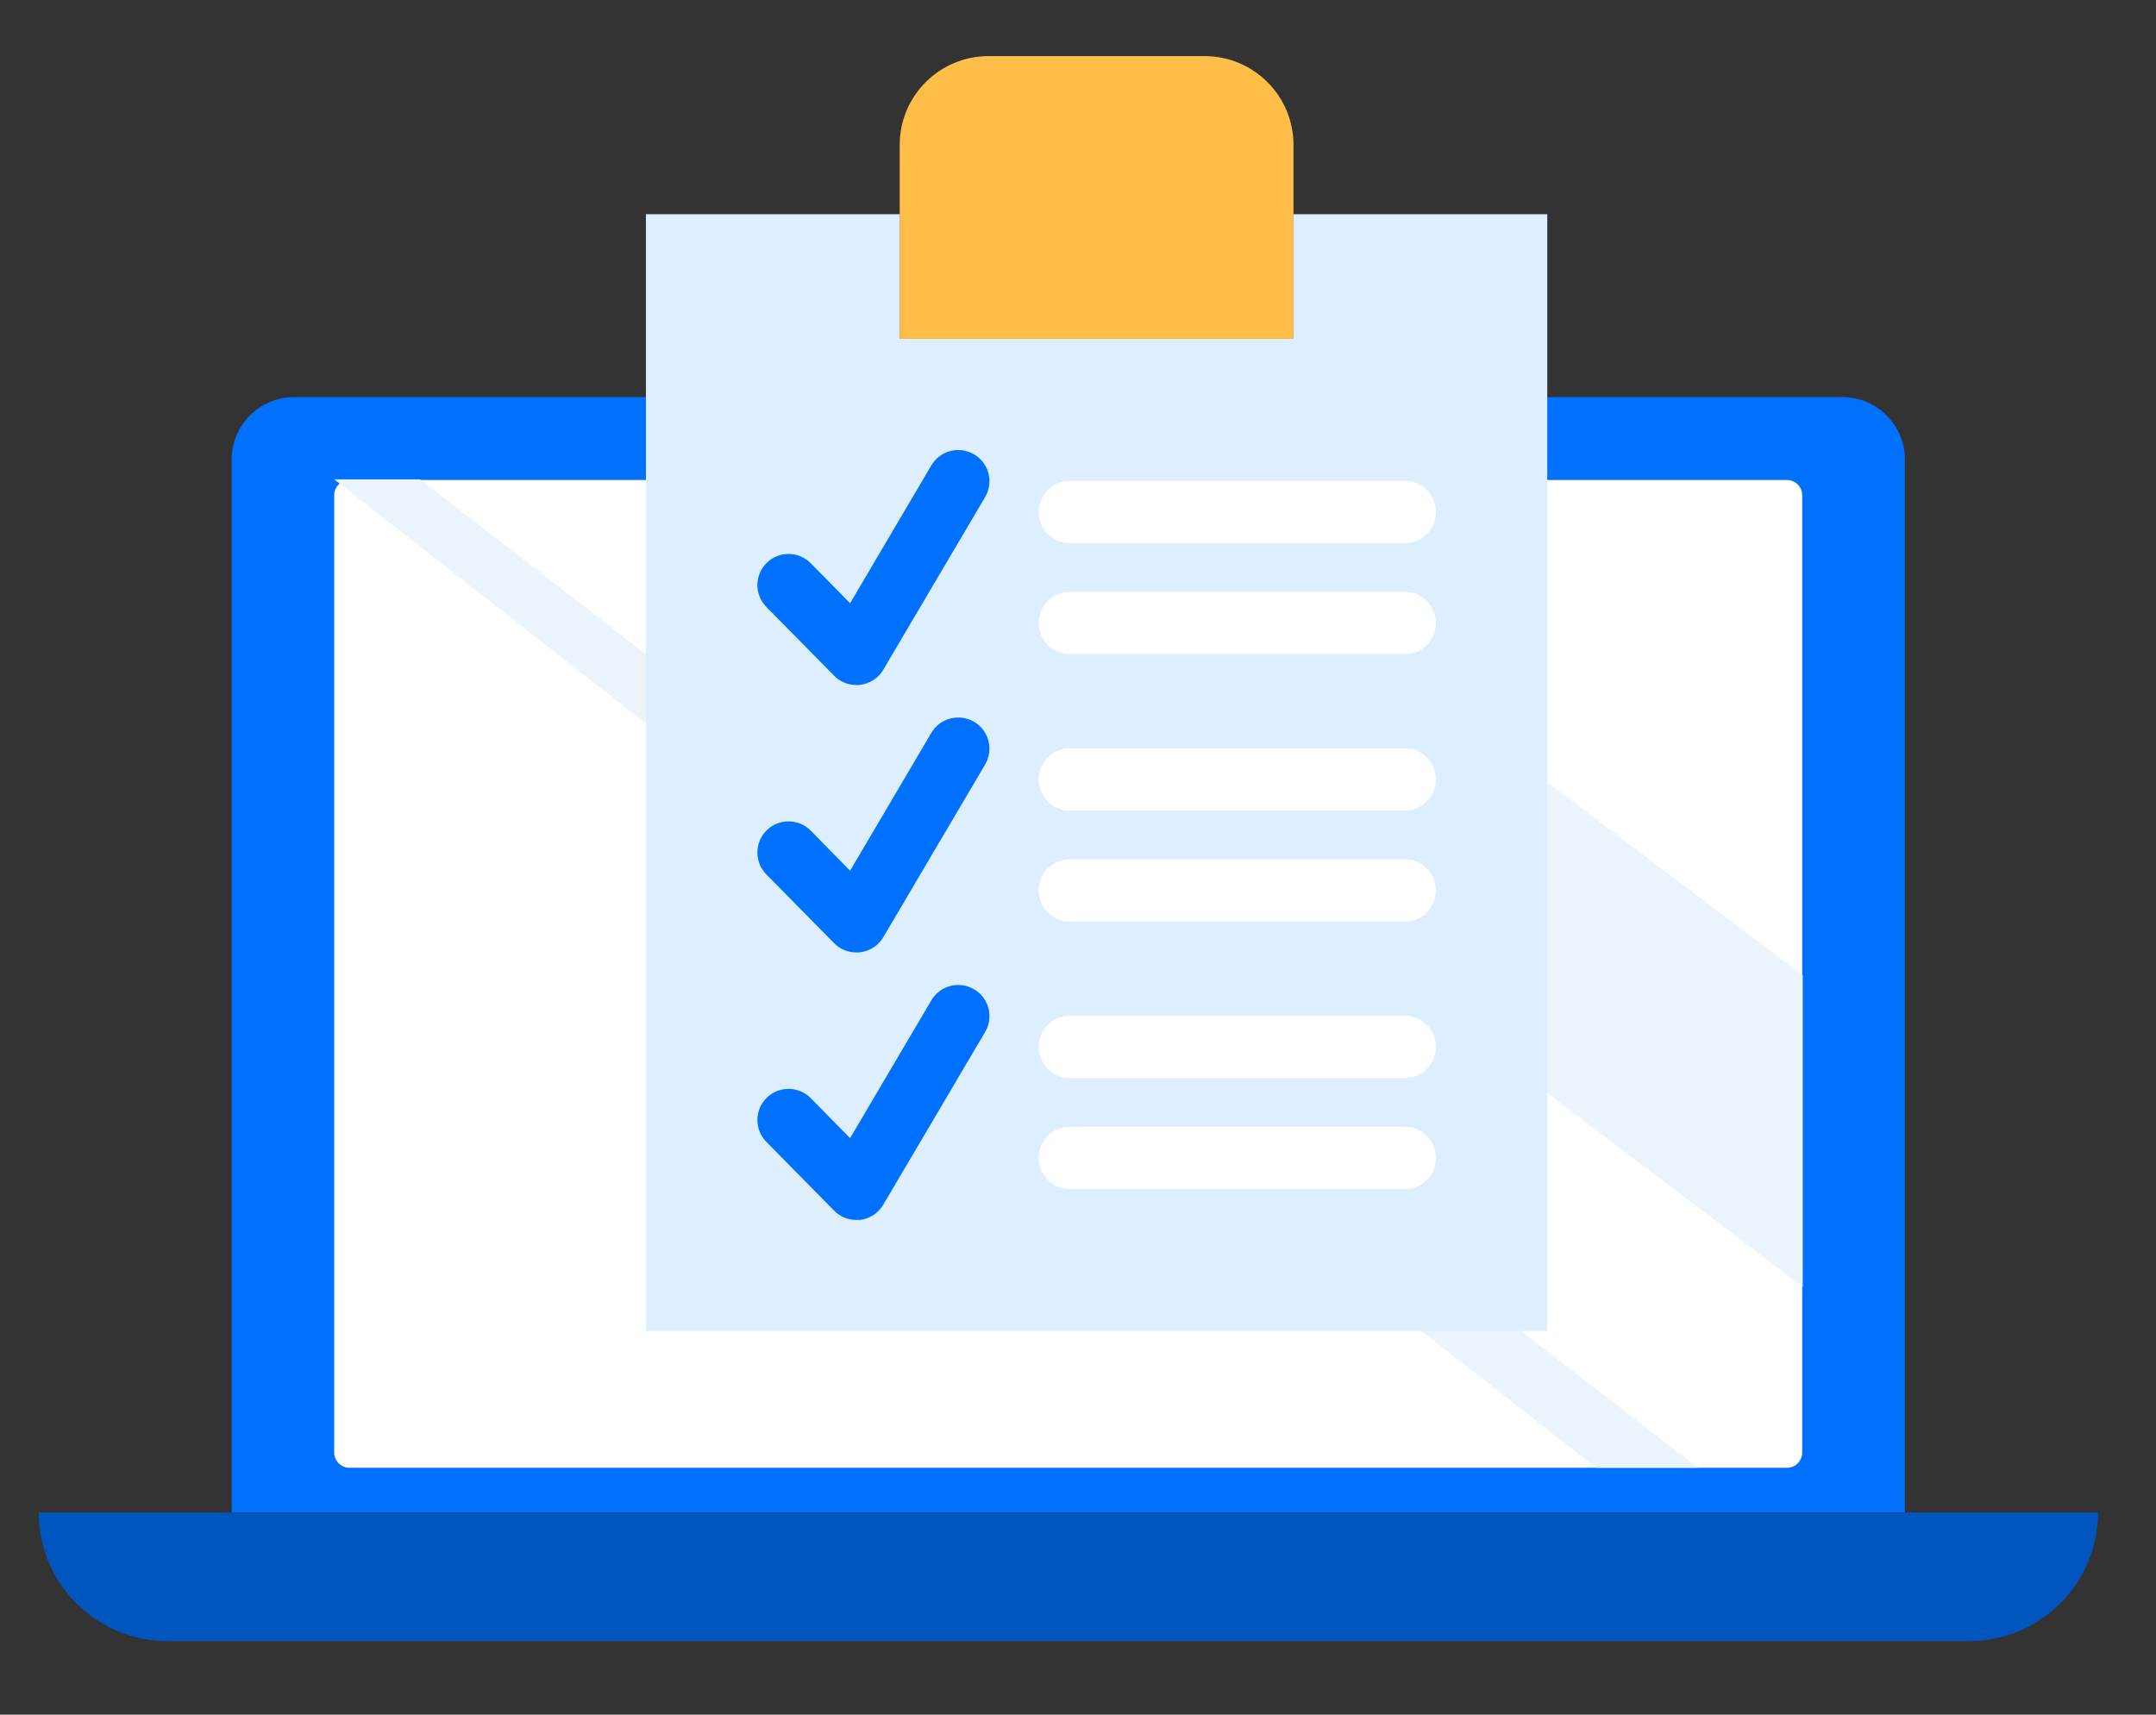 <svg enable-background="new 0 0 128.71 102.38" viewBox="0 0 128.71 102.38" xmlns="http://www.w3.org/2000/svg"><rect x="0" y="0" width="128.71" height="102.38" fill="#333333" stroke="none"/><path d="m113.71 90.3h-99.88v-62.86c0-2.06 1.67-3.73 3.73-3.73h92.43c2.06 0 3.73 1.67 3.73 3.73v62.86z" fill="#0070fe"/><path d="m106.68 87.64h-85.82c-.5 0-.91-.41-.91-.91v-57.16c0-.5.41-.91.91-.91h85.82c.5 0 .91.41.91.91v57.16c0 .5-.41.91-.91.91z" fill="#fff"/><path d="m44.07 28.62 63.55 48.22v-18.6l-39.14-29.62z" fill="#ecf4fb"/><path d="m19.95 28.62 75.33 59.02h6.09l-76.3-59.02z" fill="#ecf4fb"/><path d="m117.55 97.99h-107.56c-4.24 0-7.68-3.44-7.68-7.68h122.94c-.01 4.24-3.45 7.68-7.7 7.68z" fill="#0055bf"/><path d="m77.22 20.23h-23.51v-11.57c0-2.94 2.38-5.31 5.31-5.31h12.89c2.94 0 5.31 2.38 5.31 5.31z" fill="#ffbe47"/><path d="m77.22 12.79v7.44h-23.51v-7.44h-15.15v66.69h53.81v-66.69z" fill="#def"/><path d="m51.12 40.9c-.5 0-.98-.2-1.32-.55l-4.05-4.11c-.72-.73-.71-1.91.02-2.63s1.91-.71 2.63.02l2.35 2.39 4.85-8.23c.52-.89 1.66-1.18 2.55-.66s1.18 1.66.66 2.55l-6.08 10.31c-.29.5-.8.83-1.38.9-.08.01-.16.01-.23.01z" fill="#0070fe"/><path d="m51.12 56.87c-.5 0-.98-.2-1.32-.55l-4.05-4.11c-.72-.73-.71-1.91.02-2.63s1.91-.71 2.63.02l2.35 2.39 4.85-8.23c.52-.89 1.66-1.18 2.55-.66s1.18 1.66.66 2.55l-6.08 10.31c-.29.5-.8.83-1.38.9-.08.01-.16.01-.23.01z" fill="#0070fe"/><path d="m51.12 72.84c-.5 0-.98-.2-1.32-.55l-4.05-4.11c-.72-.73-.71-1.91.02-2.63s1.91-.71 2.63.02l2.35 2.39 4.85-8.23c.52-.89 1.66-1.18 2.55-.66s1.18 1.66.66 2.55l-6.08 10.31c-.29.5-.8.84-1.38.91-.08 0-.16 0-.23 0z" fill="#0070fe"/><g fill="#fff"><path d="m83.87 32.43h-20c-1.03 0-1.86-.83-1.86-1.86s.83-1.86 1.86-1.86h19.99c1.03 0 1.86.83 1.86 1.86s-.83 1.86-1.85 1.86z"/><path d="m83.87 39.06h-20c-1.03 0-1.86-.83-1.86-1.86s.83-1.86 1.86-1.86h19.99c1.03 0 1.86.83 1.86 1.86s-.83 1.86-1.85 1.86z"/><path d="m83.87 48.4h-20c-1.03 0-1.86-.83-1.86-1.86s.83-1.86 1.86-1.86h19.99c1.03 0 1.86.83 1.86 1.86s-.83 1.86-1.85 1.86z"/><path d="m83.87 55.03h-20c-1.03 0-1.86-.83-1.86-1.86s.83-1.86 1.86-1.86h19.99c1.03 0 1.86.83 1.86 1.86s-.83 1.86-1.85 1.86z"/><path d="m83.87 64.37h-20c-1.03 0-1.86-.83-1.86-1.86s.83-1.86 1.86-1.86h19.99c1.03 0 1.86.83 1.86 1.86s-.83 1.86-1.85 1.86z"/><path d="m83.87 71h-20c-1.03 0-1.86-.83-1.86-1.86s.83-1.86 1.86-1.86h19.99c1.03 0 1.86.83 1.86 1.86.01 1.03-.83 1.86-1.85 1.86z"/></g></svg>